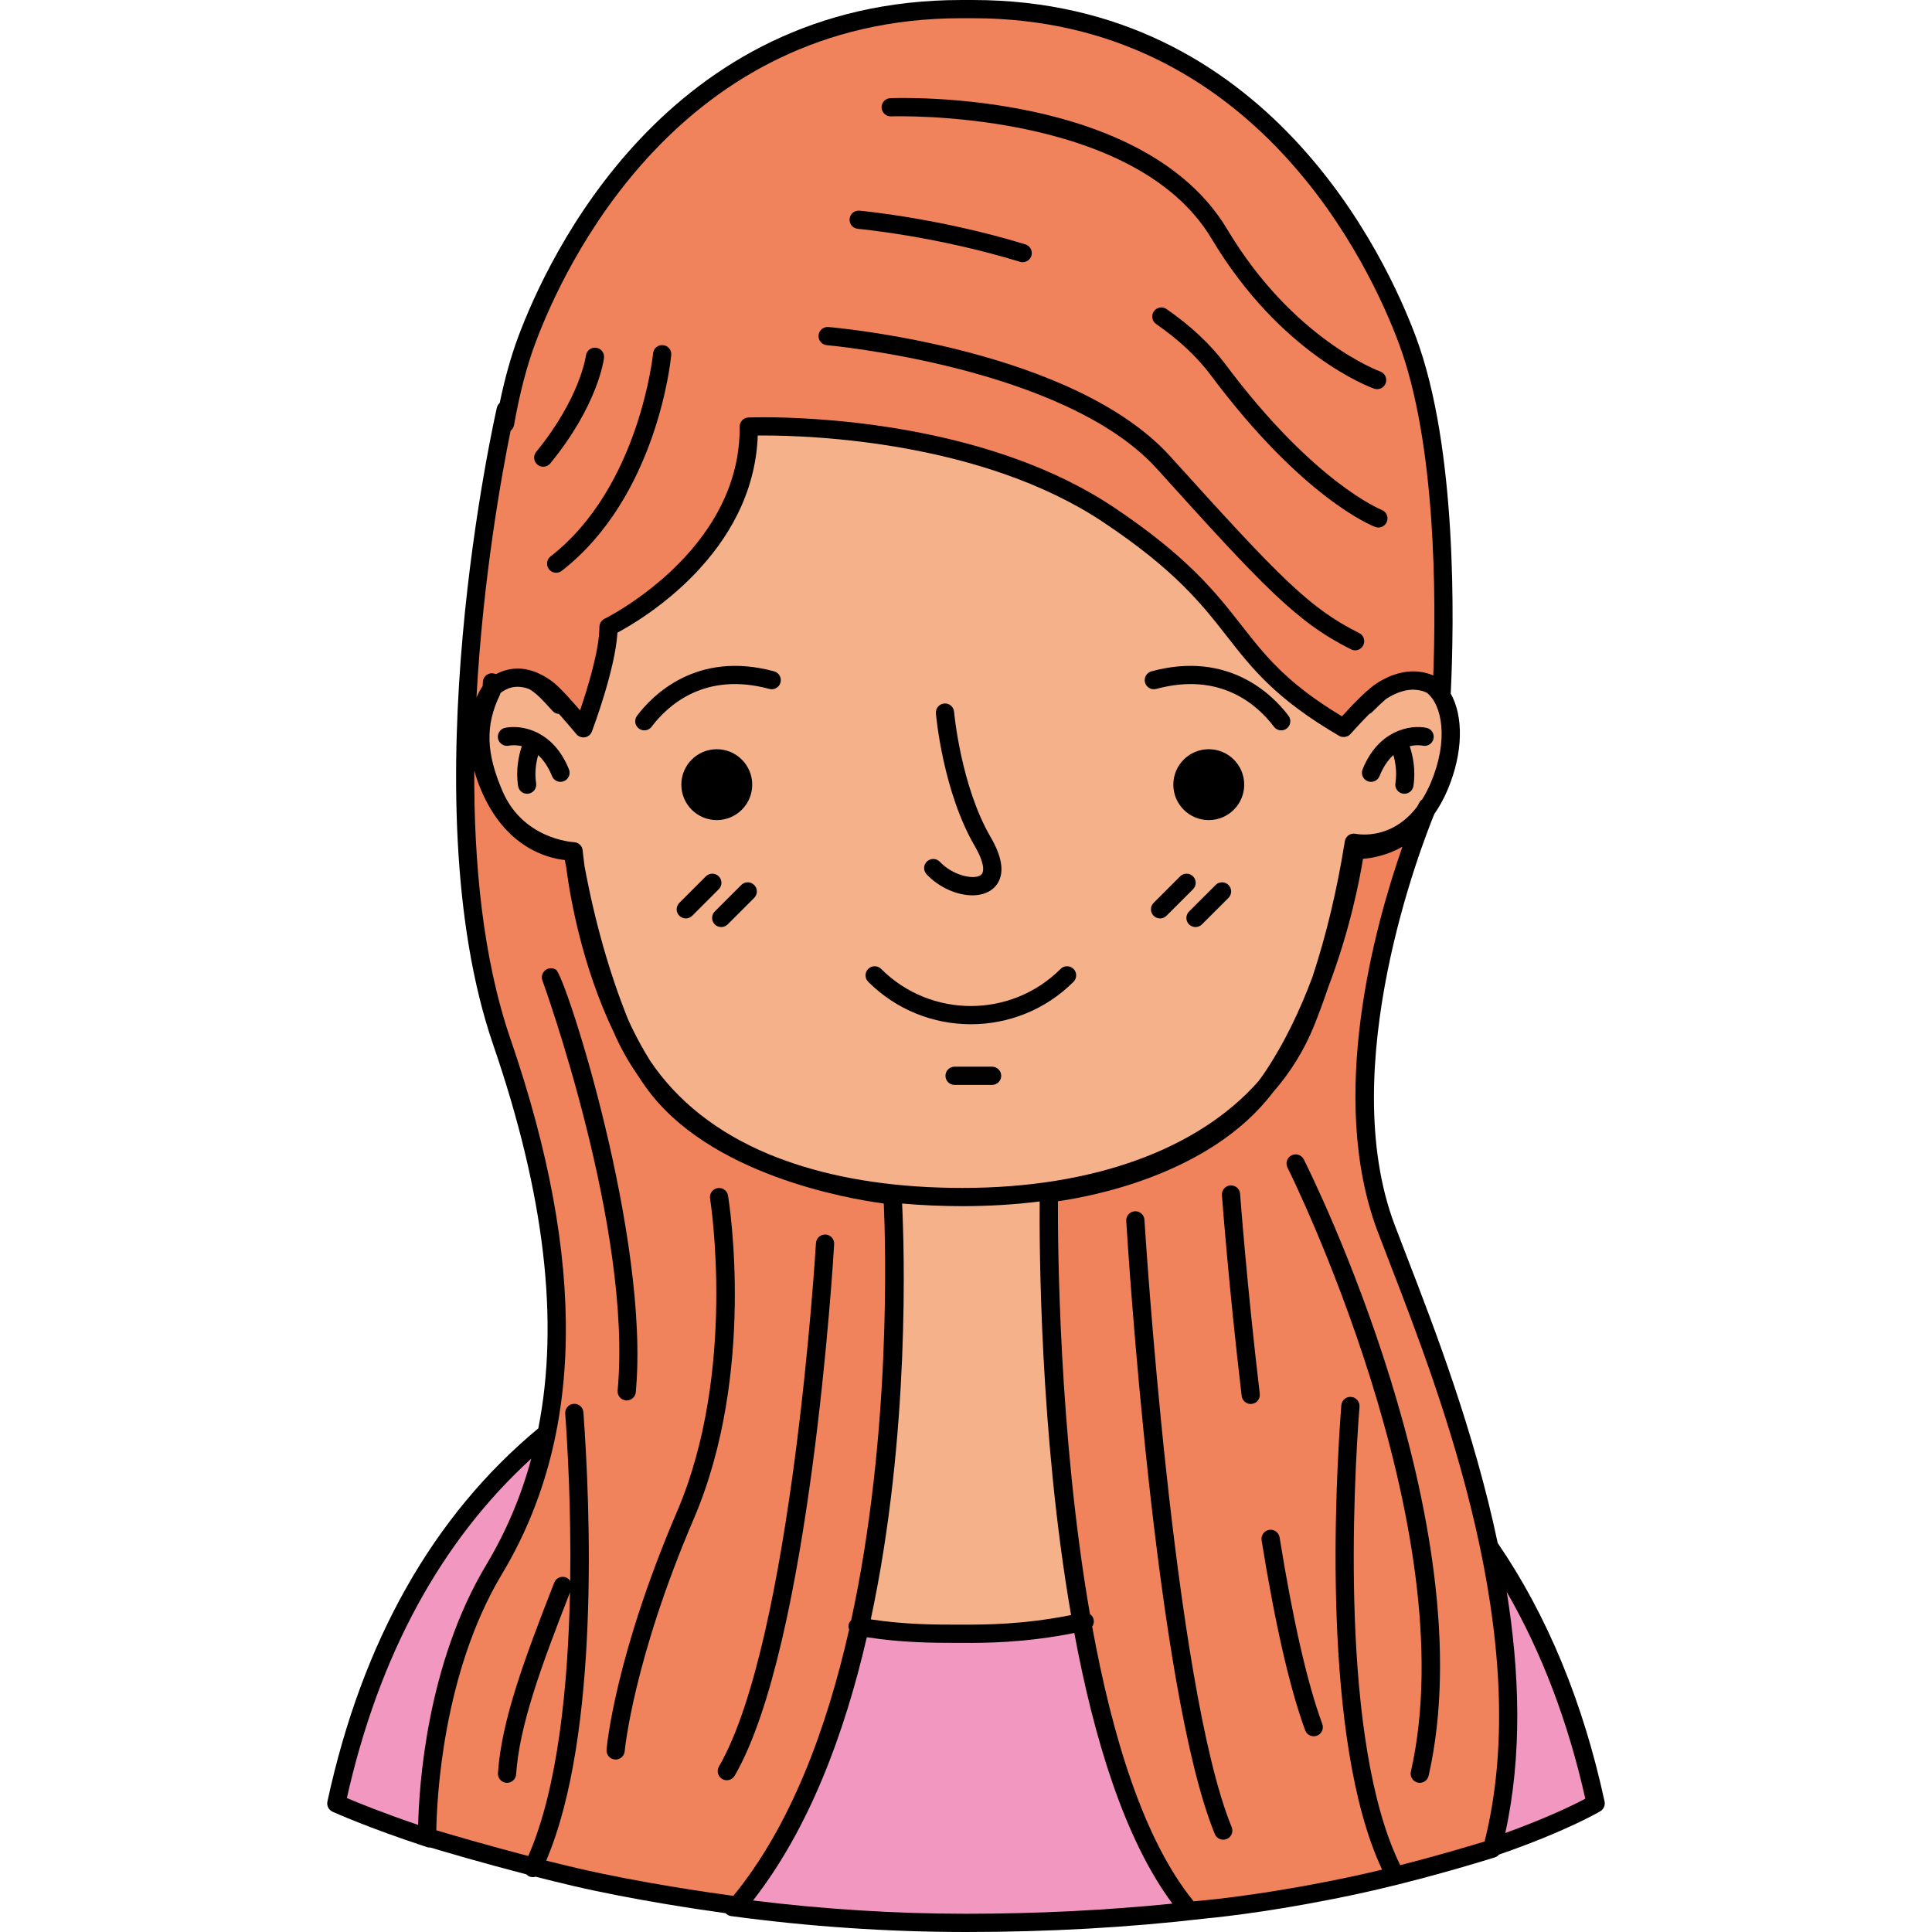 <svg id="Capa_1" height="512" viewBox="0 0 425.2 425.2" width="512" xmlns="http://www.w3.org/2000/svg"><g><path d="m329.617 339.589c-5.185-24.65-13.931-47.313-19.952-62.909-.983-2.551-1.9-4.924-2.721-7.097-13.12-34.729 5.955-83.674 8.732-90.449 1.061-1.517 2.061-3.275 2.941-5.37 3.4-8.087 3.518-16.066.643-21.165.007-.056.03-.107.034-.165.729-15.376 1.446-53.78-7.666-78.25-6.481-17.402-32.669-74.183-97.483-74.183h-2.631c-64.828 0-91.003 56.78-97.481 74.183-1.566 4.21-2.927 9.072-4.054 14.498-.304.269-.53.63-.627 1.051-.2.851-19.546 85.697-.797 140.239 11.272 32.798 14.58 60.694 9.919 84.382-23.166 19.228-38.787 46.845-46.413 82.121-.2.92.267 1.854 1.124 2.248.307.138 7.625 3.474 20.786 7.793.206.068.42.101.627.101.033 0 .063-.015.1-.017 3.101.93 11.553 3.423 21.162 5.917.154.158.324.307.537.408.28.136.577.2.87.2.204 0 .4-.036.591-.096 2.747.702 5.564 1.396 8.355 2.046 13.083 3.046 27.907 5.22 33.482 5.989.304.321.693.564 1.164.629 17.218 2.326 34.64 3.505 51.787 3.505 18.075 0 35.684-.985 52.328-2.93.004 0 .007-.003.011-.003 5.328-.51 17.368-1.923 33.779-5.439 2.954-.634 5.915-1.331 8.779-2.044.01-.002.023-.006.036-.009 11.517-2.866 21.3-5.962 21.423-6 .36-.115.67-.333.907-.613 14.744-5.103 21.986-9.357 22.293-9.539.74-.439 1.116-1.305.937-2.146-4.72-21.848-12.639-40.979-23.522-56.886z"/><path d="m314.92 172.208c-.594 1.414-1.243 2.64-1.927 3.733-.254.185-.478.408-.624.707-.167.338-.35.645-.533.957-3.944 5.133-8.699 6.06-11.563 6.06-1.153 0-1.881-.152-1.881-.152-.54-.122-1.11-.016-1.57.296-.456.312-.767.799-.854 1.347-1.684 10.625-4.074 20.631-7.122 29.87-2.671 7.148-6.205 14.713-10.829 21.484-.354.518-.728 1.014-1.104 1.509-13.181 14.892-36.304 23.425-65.079 23.425-13.98 0-26.354-1.816-36.9-5.302-.336-.112-.67-.223-1.007-.341-1.544-.53-3.054-1.091-4.518-1.695-.087-.035-.177-.072-.264-.108-11.323-4.733-20.132-11.677-26.104-20.609-1.464-2.351-2.788-4.776-3.984-7.231-.297-.657-.627-1.293-.9-1.967-4.081-10.167-7.266-21.452-9.513-33.57-.287-2.112-.396-3.369-.403-3.428-.08-1.002-.897-1.79-1.9-1.843-.454-.023-11.146-.701-15.688-11.104-3.681-8.444-3.878-14.595-.673-21.23.076-.154.126-.319.16-.487.063-.053.123-.107.189-.157.004-.004.01-.006.014-.01.31-.229.633-.415.96-.581.077-.039.153-.075.23-.11.319-.148.646-.271.979-.356.051-.014.104-.017.154-.028.273-.063.55-.1.833-.12.134-.011.267-.021.403-.021.203-.002.41.017.62.035.311.031.627.083.947.162.076.018.156.036.236.058.25.072.501.153.754.253.587.34 1.141.74 1.688 1.221.717.627 1.88 1.835 3.457 3.59.374.412.887.644 1.417.663.32.36.644.729.967 1.099.04.046.08.092.12.139.271.311.537.62.801.927.127.147.257.295.383.447.19.22.377.438.558.65.326.387.656.778 1.003 1.19.113.137.244.255.387.353.427.299.961.424 1.484.336.703-.119 1.29-.602 1.54-1.268.221-.58 5.135-13.639 5.625-21.767 5.588-2.987 29.932-17.472 30.882-43.383.374-.004.801-.006 1.274-.006 10.826 0 48.206 1.374 74.733 19.06 15.854 10.571 21.68 18.021 27.314 25.228 5.505 7.043 10.707 13.694 24.617 21.811.203.12.424.199.646.24.087.015.171-.002.254.003.14.007.283.026.42.005.077-.012.146-.054.22-.073.144-.04.287-.07.421-.142.199-.106.383-.25.543-.427.36-.404.71-.785 1.057-1.164.217-.238.444-.482.678-.734.093-.103.187-.202.279-.303.677-.725 1.4-1.481 2.128-2.21.233-.099.45-.245.637-.434 1.184-1.195 2.207-2.154 2.931-2.768.014-.01.187-.142.2-.152.443-.293.887-.546 1.327-.775.149-.077.3-.141.45-.211.286-.137.573-.264.856-.372.184-.069.363-.13.544-.188.246-.078.493-.146.736-.205.193-.046.387-.092.58-.125.224-.04.447-.06.667-.08.2-.018.396-.046.594-.048.196-.004.387.018.583.028.444.028.877.092 1.298.201.103.025.21.043.313.074.273.085.54.196.803.318.054.023.107.046.16.072 3.366 2.674 4.807 10.416.886 19.734z" fill="#f5b28a"/><path d="m228.815 264.42c-.08 9.511.021 51.266 6.912 91.021-10.493 2.114-18.929 2.112-23.649 2.117h-.857c-5.388.004-12.014-.009-19.579-1.16 8.72-40.659 7.362-81.948 6.896-91.521 4.265.377 8.696.577 13.297.577 5.894.002 11.566-.352 16.98-1.034z" fill="#f5b28a"/><g fill="#f0835b"><path d="m112.376 94.794c.384-.296.661-.729.754-1.242 1.217-6.889 2.787-12.934 4.665-17.968 6.248-16.79 31.479-71.571 93.72-71.571h2.631c62.227 0 87.468 54.781 93.723 71.571 8.219 22.072 8.192 56.195 7.568 73.075-.79-.354-1.617-.581-2.464-.73-.003-.002-.007-.003-.01-.004-.514-.09-1.03-.144-1.558-.16-.026-.001-.05-.005-.076-.005-.497-.013-.997.01-1.504.063-.057.005-.113.006-.17.013-.467.056-.94.144-1.414.254-.093.021-.187.034-.28.058-.437.112-.873.257-1.313.414-.13.045-.257.078-.387.128-.417.164-.837.362-1.257.567-.14.069-.283.123-.427.197-.557.291-1.11.616-1.664.981-1.653 1.09-4.201 3.516-7.578 7.211-4.021-2.418-7.202-4.679-9.87-6.864-5.418-4.445-8.662-8.584-12.21-13.123-5.559-7.109-11.86-15.167-28.251-26.094-1.718-1.145-3.475-2.224-5.269-3.238-26.888-15.245-61.273-16.497-71.689-16.497-1.867 0-3.018.04-3.278.05-.04.002-.06.002-.06.002-.271.012-.523.076-.757.184-.693.322-1.171 1.028-1.164 1.839.184 18.825-13.797 31.681-22.653 37.924-4.024 2.838-6.991 4.309-7.085 4.354-.69.335-1.13 1.037-1.13 1.805 0 5.1-2.668 13.688-4.255 18.348-2.327-2.702-4.062-4.563-5.161-5.545-1.32-1.179-2.711-2.042-4.115-2.653-.022-.013-.046-.03-.066-.042-.07-.04-.144-.076-.22-.106-.106-.044-.214-.07-.32-.11-.213-.08-.424-.154-.64-.222-.354-.112-.707-.202-1.061-.277-.16-.033-.32-.076-.48-.103-.51-.085-1.021-.139-1.523-.147-.113-.001-.224.014-.334.016-.39.007-.78.032-1.163.085-.204.026-.4.068-.597.108-.301.06-.594.135-.888.224-.203.062-.403.121-.604.196-.37.139-.733.305-1.09.49-.083.044-.174.07-.257.116-.264-.126-.517-.146-.87-.197-1.067 0-1.95.836-2.004 1.904l-.05.933c-.507.74-.961 1.58-1.357 2.503 1.438-26.568 5.658-49.607 7.512-58.715z"/><path d="m120.209 409.488c11.826-27.712 9.699-77.916 8.188-98.674-.08-1.104-1.043-1.936-2.147-1.854-1.104.081-1.934 1.041-1.854 2.147.507 6.96 1.313 20.967 1.094 36.847-.22-.337-.514-.629-.914-.785-1.03-.404-2.193.104-2.601 1.138-6.752 17.289-11.593 30.416-12.387 41.916-.076 1.105.757 2.063 1.86 2.14.047.004.094.005.141.005 1.047 0 1.927-.81 2-1.868.744-10.779 5.379-23.439 11.856-40.044-.416 20.24-2.59 43.011-9.182 58.021-9.109-2.377-17.089-4.723-20.232-5.662.1-6.617 1.327-34.534 14.434-56.376 18.125-30.208 18.738-68.729 1.884-117.769-6.099-17.74-8.065-38.816-7.969-59.09.377 1.365.851 2.761 1.45 4.186 5.352 12.727 14.555 15.094 18.482 15.512.097.55.206 1.09.307 1.638.86 6.598 3.468 21.687 10.463 36.284 1.42 3.256 3.124 6.32 5.102 9.183.62.961 1.257 1.916 1.924 2.853 13.8 19.376 44.692 24.612 52.401 25.638.394 8.804 1.677 50.919-7.179 91.704-.271.276-.494.609-.567 1.021-.066.361 0 .703.117 1.027-4.945 21.884-12.867 43.219-25.484 58.624-4.264-.572-20.289-2.824-34.272-6.08-2.304-.539-4.628-1.106-6.915-1.682z"/><path d="m297.925 412.904c-17.501 3.751-29.948 5.078-34.412 5.471-.014 0-.03.002-.044.004-.184.016-.33.026-.486.041-.097.008-.197.017-.287.023-10.973-13.427-17.925-36.305-22.326-60.456.31-.447.45-1.009.32-1.581-.113-.503-.421-.903-.811-1.179-6.882-39.641-7.089-81.857-7.045-90.859 7.172-1.005 33.556-5.843 47.26-23.886 3.878-4.423 6.958-9.371 9.136-14.798 1.106-2.756 2.147-5.595 3.124-8.504 4.812-12.599 6.942-23.962 7.619-28.165 1.977-.166 5.341-.746 8.679-2.677-6.111 17.487-16.564 55.269-5.461 84.662.823 2.182 1.743 4.563 2.733 7.125 11.196 28.996 31.959 82.77 20.81 127.154-2.657.818-10.017 3.039-18.572 5.211-13.387-27.246-10.263-83.935-8.959-100.901.083-1.104-.743-2.069-1.847-2.153-1.094-.098-2.071.741-2.154 1.847-1.311 17.06-4.418 73.711 8.976 102.194-2.065.496-4.162.978-6.253 1.427z"/></g><g><g fill="#f197c0"><path d="m116.925 321.021c-2.248 8.32-5.545 16.095-9.899 23.353-13.117 21.861-14.802 48.721-14.995 57.263-7.849-2.674-13.253-4.877-15.694-5.917 7.075-31.484 20.719-56.565 40.588-74.699z"/><path d="m165.722 418.265c12.297-15.713 20.115-36.596 25.05-57.942 7.716 1.199 14.407 1.248 19.923 1.248.177 0 .354 0 .526-.001h.854c4.451.032 13.464.004 24.363-2.179 4.321 23.272 11.073 45.44 21.59 59.564-14.564 1.463-29.778 2.231-45.38 2.231-15.535.001-31.298-.989-46.926-2.921z"/><path d="m331.284 403.421c3.774-17.131 3.158-35.398.33-53.051 7.659 13.279 13.478 28.508 17.285 45.494-2.407 1.277-8.275 4.18-17.615 7.557z"/></g></g><g><path d="m181.979 75.968c.523.044 52.381 4.759 72.66 27.229 23.44 25.974 30.729 33.729 42.702 39.714.287.145.594.213.894.213.736 0 1.443-.407 1.797-1.109.494-.991.094-2.195-.896-2.69-10.81-5.405-17.071-11.728-41.519-38.814-21.339-23.646-73.101-28.35-75.294-28.539-1.117-.094-2.074.725-2.171 1.826-.093 1.102.724 2.075 1.827 2.17z"/><path d="m304.073 112.212c-.146-.056-14.881-5.942-34.386-32.046-3.271-4.374-7.629-8.463-12.957-12.151-.91-.631-2.161-.402-2.791.508-.63.911-.403 2.16.507 2.791 4.972 3.44 9.016 7.228 12.026 11.254 20.316 27.186 35.54 33.155 36.177 33.396.233.088.474.13.707.13.811 0 1.57-.493 1.874-1.293.394-1.033-.126-2.191-1.157-2.589z"/><path d="m188.801 50.36c.171.015 17.136 1.575 35.684 7.256.193.06.394.088.587.088.857 0 1.654-.555 1.917-1.419.324-1.06-.27-2.181-1.33-2.506-18.965-5.809-36.327-7.399-36.5-7.415-1.134-.094-2.077.719-2.174 1.82-.101 1.104.712 2.077 1.816 2.176z"/><path d="m121.169 122.461c-.874.681-1.03 1.941-.351 2.814.394.51.987.776 1.584.776.431 0 .864-.14 1.23-.423 20.93-16.278 23.977-46.222 24.097-47.488.104-1.103-.707-2.081-1.807-2.185-1.114-.1-2.084.704-2.188 1.807-.029.295-3.023 29.502-22.565 44.699z"/><path d="m119.555 102.719c.584 0 1.157-.25 1.555-.734 10.496-12.826 11.77-22.811 11.819-23.23.13-1.097-.653-2.088-1.75-2.222-1.101-.14-2.098.65-2.23 1.748-.014.091-1.261 9.327-10.943 21.163-.7.857-.573 2.122.283 2.822.372.305.819.453 1.266.453z"/><path d="m196.1 25.613c.523-.019 53.438-1.732 70.54 26.908 15.225 25.488 34.934 32.717 35.764 33.013.224.079.45.116.673.116.824 0 1.598-.514 1.891-1.335.37-1.044-.177-2.191-1.22-2.562-.19-.068-19.172-7.029-33.663-31.29-18.325-30.688-71.863-28.945-74.141-28.859-1.107.044-1.968.976-1.924 2.083.043 1.106 1.006 1.964 2.08 1.926z"/><path d="m310.506 389.917c-.244 1.081.433 2.155 1.514 2.4.146.034.296.05.443.05.917 0 1.743-.632 1.953-1.563 12.537-55.266-25.837-132.386-27.478-135.642-.5-.988-1.707-1.388-2.693-.89-.99.498-1.388 1.704-.891 2.693.397.786 39.365 79.1 27.152 132.952z"/><path d="m135.93 306.019c-.104 1.103.707 2.081 1.811 2.184.063.006.127.009.187.009 1.027 0 1.9-.78 1.997-1.82 3.168-33.978-15.468-91.588-17.555-92.97-.724-.479-1.67-.438-2.351.097-.68.538-.937 1.451-.641 2.265.2.544 19.856 54.805 16.552 90.235z"/><path d="m160.229 263.137c-.177-1.093-1.21-1.836-2.304-1.654-1.09.179-1.834 1.212-1.653 2.304.063.377 5.995 37.94-7.263 68.879-13.627 31.798-15.447 51.576-15.521 52.401-.094 1.104.724 2.074 1.827 2.17.06.005.116.008.173.008 1.03 0 1.907-.789 1.998-1.832.017-.198 1.863-20.029 15.211-51.167 13.728-32.037 7.793-69.528 7.532-71.109z"/><path d="m183.583 273.822c.066-1.105-.776-2.055-1.884-2.119-1.087-.072-2.058.779-2.12 1.886-.051.871-5.278 87.479-21.356 115.196-.554.957-.227 2.186.73 2.743.316.183.663.27 1.003.27.694 0 1.367-.358 1.737-1 16.552-28.537 21.68-113.378 21.89-116.976z"/><path d="m251.869 268.461c-.066-1.105-1.011-1.944-2.124-1.88-1.107.067-1.947 1.02-1.881 2.125.257 4.195 6.429 103.125 19.496 134.935.319.776 1.066 1.245 1.856 1.245.254 0 .514-.049.761-.151 1.026-.421 1.514-1.594 1.094-2.618-12.813-31.197-19.138-132.635-19.202-133.656z"/><path d="m281.617 338.362c-.177-1.093-1.193-1.845-2.301-1.661-1.094.177-1.837 1.207-1.66 2.3 3.001 18.604 6.229 32.671 9.593 41.811.3.812 1.066 1.313 1.884 1.313.23 0 .464-.039.693-.124 1.037-.383 1.57-1.536 1.188-2.575-3.279-8.898-6.439-22.714-9.397-41.064z"/><path d="m270.777 260.892c-1.106.082-1.937 1.044-1.854 2.148.014.199 1.504 20.215 4.348 44.184.123 1.019.987 1.769 1.99 1.769.08 0 .16-.005.24-.015 1.101-.131 1.884-1.128 1.754-2.228-2.834-23.875-4.317-43.807-4.331-44.005-.082-1.103-1.009-1.934-2.147-1.853z"/></g><g><path d="m266.033 164.889c-4.312 0-7.803 3.492-7.803 7.8 0 4.309 3.491 7.8 7.803 7.8 4.305 0 7.795-3.491 7.795-7.8 0-4.308-3.49-7.8-7.795-7.8z"/><path d="m165.552 172.689c0-4.308-3.498-7.8-7.803-7.8-4.308 0-7.799 3.492-7.799 7.8 0 4.309 3.491 7.8 7.799 7.8 4.305 0 7.803-3.491 7.803-7.8z"/><path d="m170.369 147.75c-17.058-4.637-26.78 5.29-30.165 9.772-.67.884-.493 2.143.391 2.812.363.272.786.405 1.207.405.606 0 1.207-.275 1.604-.797 3.594-4.76 11.74-12.173 25.91-8.321 1.067.294 2.174-.339 2.461-1.409.289-1.069-.34-2.171-1.408-2.462z"/><path d="m253.413 147.75c-1.07.29-1.701 1.393-1.411 2.462.294 1.069 1.395 1.703 2.465 1.409 14.16-3.852 22.31 3.56 25.907 8.32.393.522.993.798 1.6.798.421 0 .848-.133 1.207-.405.884-.669 1.061-1.927.394-2.811-3.385-4.481-13.095-14.411-30.162-9.773z"/><path d="m306.791 161.278c-.026.012-.054.008-.08.021-.026.015-.043.04-.07.057-2.53 1.313-5.051 3.732-6.758 7.959-.417 1.027.08 2.195 1.106 2.61.247.1.5.147.754.147.793 0 1.544-.475 1.86-1.254.87-2.157 1.943-3.625 3.054-4.645.44 1.544.831 3.753.444 6.205-.171 1.095.576 2.12 1.67 2.292.106.017.21.025.313.025.974 0 1.827-.705 1.98-1.695.563-3.596-.153-6.801-.813-8.779 1.457-.342 2.594-.166 2.864-.112 1.066.231 2.137-.451 2.374-1.528.24-1.082-.443-2.152-1.523-2.392-1.703-.373-4.434-.286-7.175 1.089z"/><path d="m118.455 161.356c-.027-.017-.04-.042-.07-.057-.023-.014-.054-.01-.076-.021-2.741-1.376-5.476-1.462-7.179-1.088-1.074.237-1.748 1.295-1.521 2.371.227 1.077 1.297 1.772 2.367 1.549.267-.053 1.407-.231 2.867.113-.66 1.979-1.377 5.183-.816 8.778.156.988 1.01 1.695 1.98 1.695.103 0 .206-.009.313-.024 1.094-.172 1.84-1.198 1.67-2.292-.38-2.429.014-4.645.457-6.198 1.106 1.019 2.177 2.484 3.048 4.637.316.78 1.066 1.254 1.86 1.254.25 0 .503-.048.75-.147 1.027-.416 1.523-1.583 1.107-2.61-1.706-4.227-4.227-6.647-6.757-7.96z"/><path d="m214.005 197.046c1.641 0 3.135-.405 4.274-1.264 1.688-1.27 3.898-4.45-.229-11.5-6.586-11.249-8.063-27.465-8.076-27.627-.097-1.103-1.054-1.93-2.17-1.825-1.104.097-1.921 1.067-1.828 2.171.061.699 1.561 17.267 8.613 29.308 1.783 3.05 2.287 5.509 1.276 6.269-1.437 1.083-6.052.208-9.025-2.914-.761-.8-2.031-.833-2.834-.068-.804.763-.834 2.033-.07 2.836 2.803 2.942 6.738 4.614 10.069 4.614z"/><path d="m233.424 213.238c-10.894 10.894-28.615 10.894-39.508 0-.783-.781-2.054-.781-2.838 0-.783.784-.783 2.055 0 2.839 6.229 6.229 14.411 9.341 22.594 9.341 8.179 0 16.361-3.112 22.589-9.341.784-.784.784-2.055 0-2.839-.783-.781-2.054-.781-2.837 0z"/><path d="m218.343 234.759h-8.256c-1.11 0-2.007.897-2.007 2.006 0 1.107.896 2.005 2.007 2.005h8.256c1.107 0 2.004-.897 2.004-2.005s-.897-2.006-2.004-2.006z"/><path d="m262.565 192.867c-.784-.783-2.054-.783-2.838.001l-5.838 5.839c-.784.783-.784 2.053 0 2.837.394.393.907.588 1.42.588.514 0 1.027-.197 1.417-.589l5.839-5.839c.784-.784.784-2.054 0-2.837z"/><path d="m267.533 194.769-5.842 5.837c-.786.783-.786 2.054-.003 2.837.394.392.907.588 1.42.588.514 0 1.027-.195 1.417-.587l5.842-5.836c.784-.783.784-2.054 0-2.838-.783-.783-2.054-.785-2.834-.001z"/><path d="m158.186 192.867c-.783-.783-2.054-.783-2.837.001l-5.839 5.839c-.783.783-.783 2.053 0 2.837.394.393.907.588 1.421.588s1.027-.197 1.417-.589l5.838-5.839c.784-.784.784-2.054 0-2.837z"/><path d="m163.147 194.769-5.839 5.837c-.783.784-.783 2.054 0 2.837.394.392.907.588 1.421.588s1.027-.195 1.417-.587l5.838-5.836c.784-.783.784-2.054 0-2.838-.783-.783-2.053-.785-2.837-.001z"/></g></g></svg>